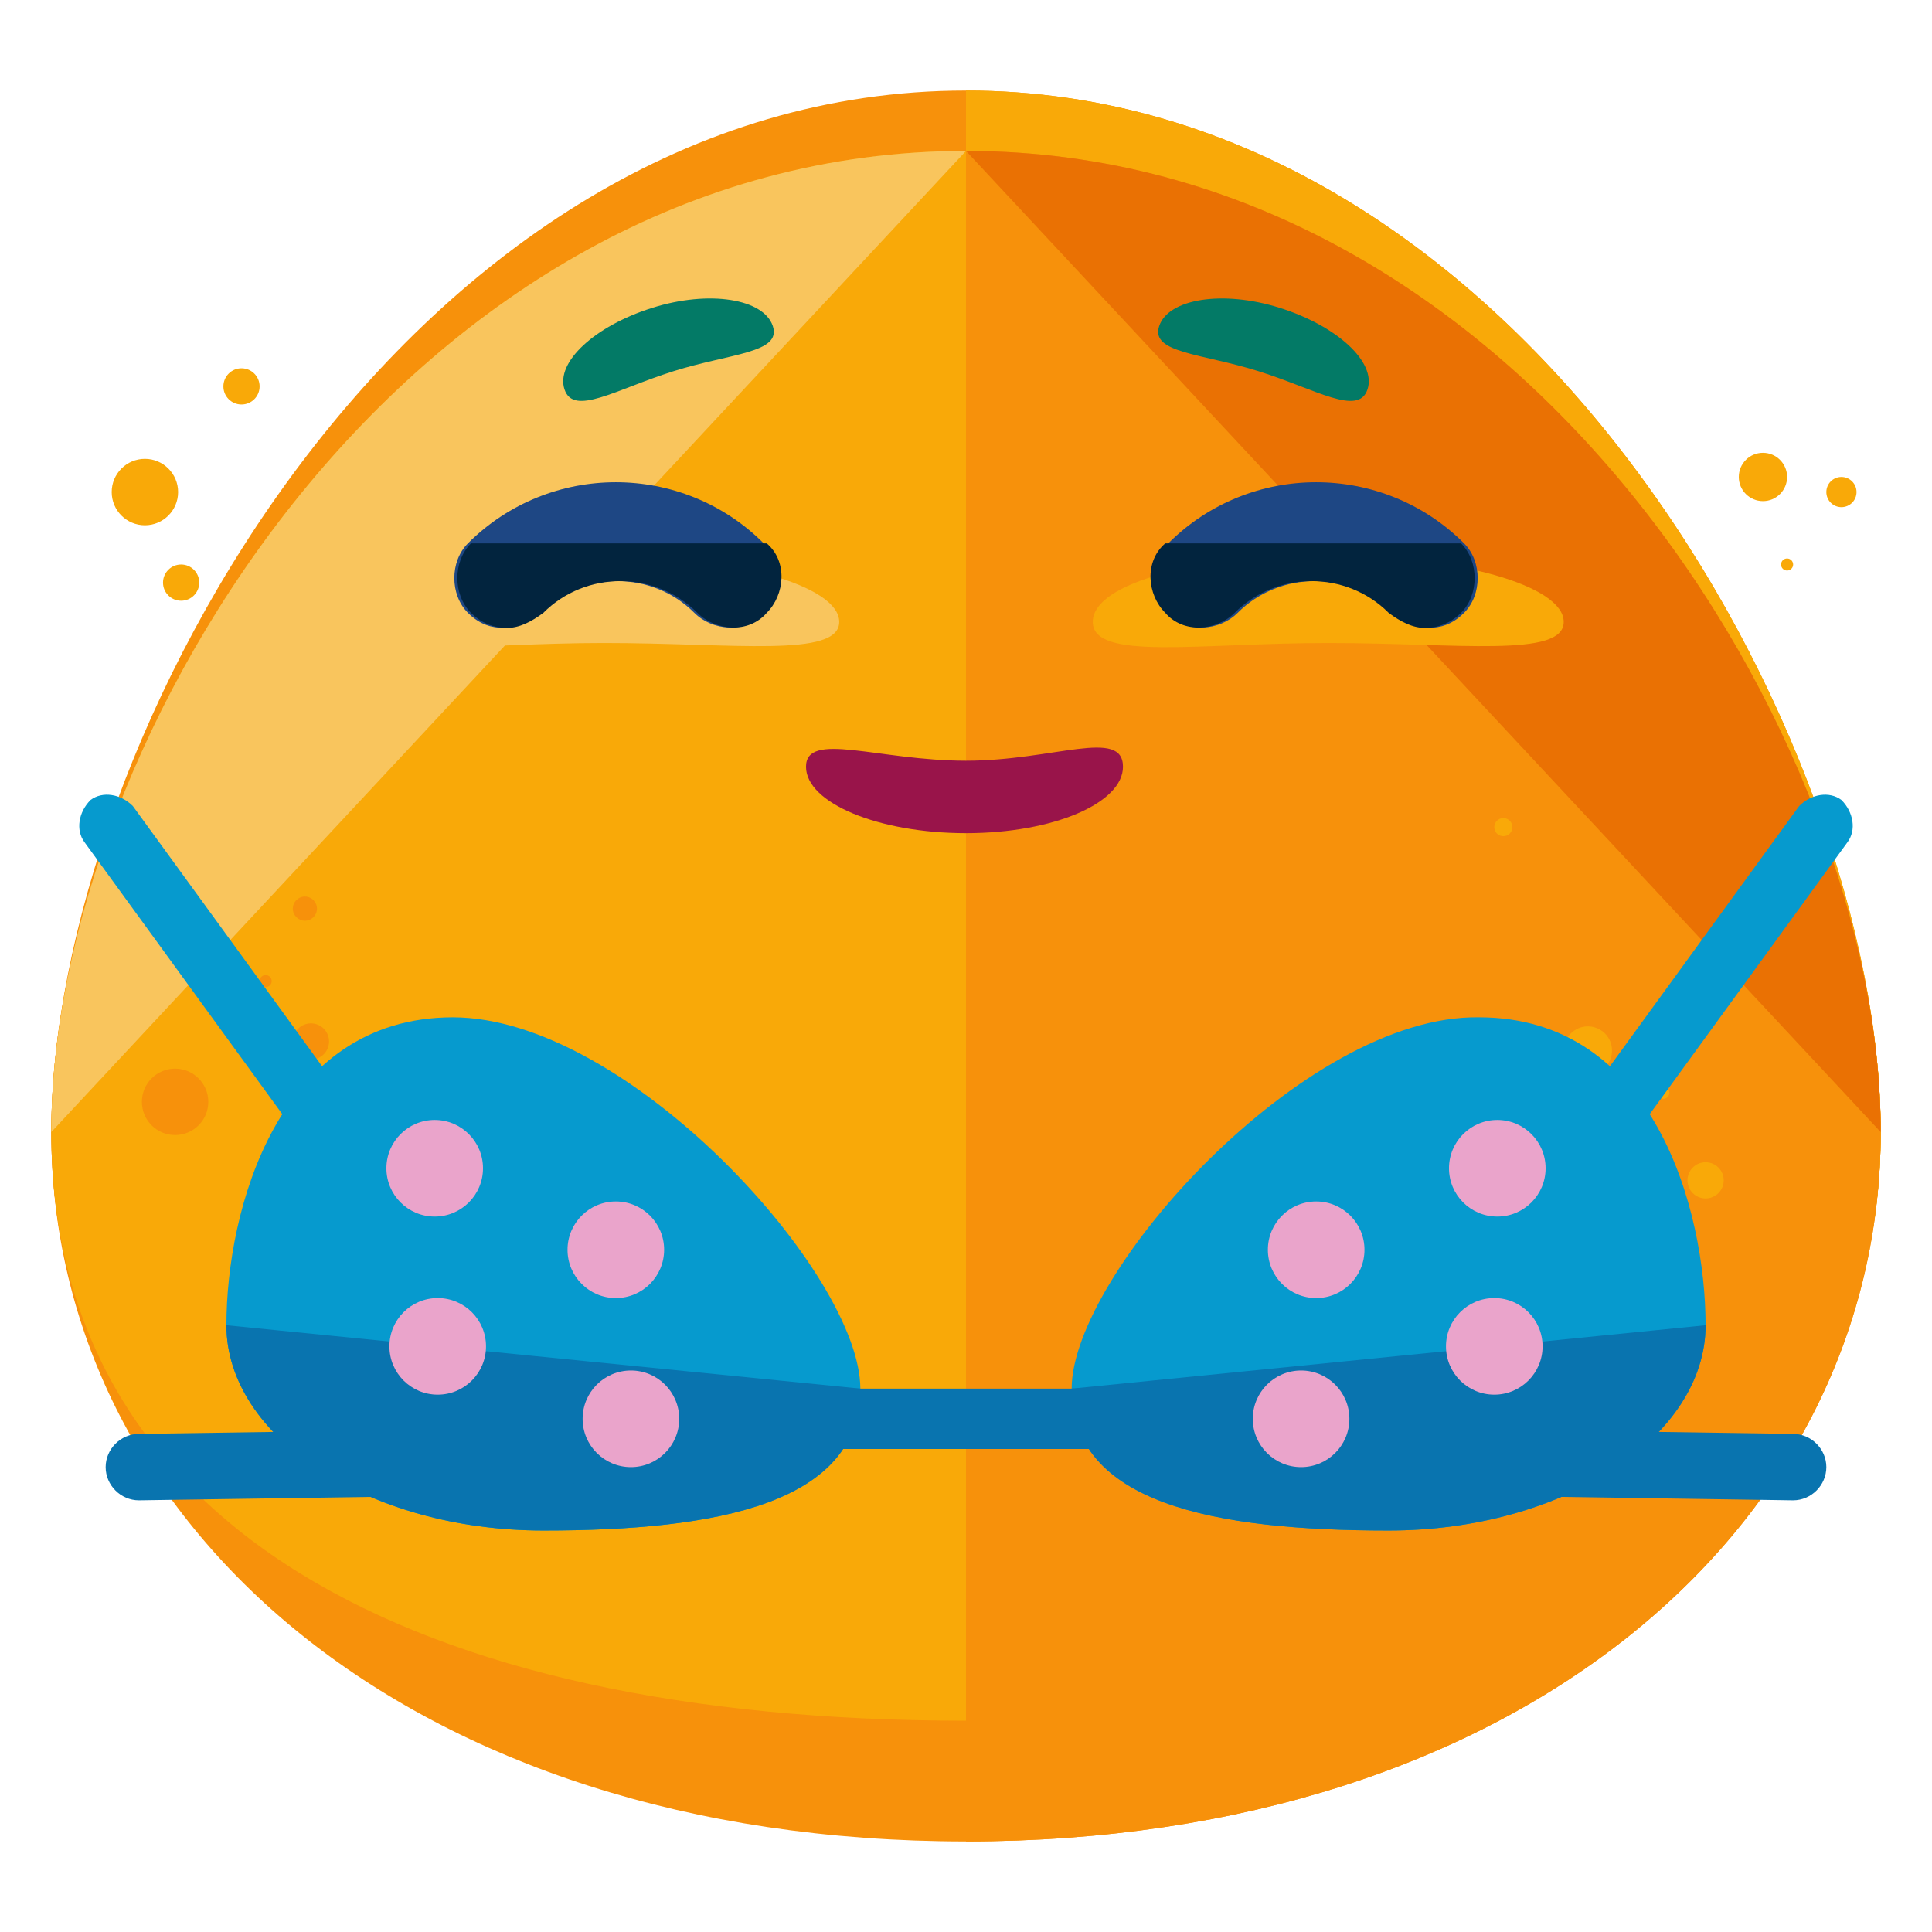 <svg id="Layer_1" enable-background="new 0 0 64 64" height="64" viewBox="0 0 64 64" width="64" xmlns="http://www.w3.org/2000/svg"><g><g><g><g><g><g><g><g><path d="m62.3 37.5c0 13-11.9 23.5-30.3 23.5s-30.3-10.5-30.3-23.5 11.9-32.5 30.3-32.5 30.3 19.5 30.3 32.5z" fill="#f7910b"/></g><g><path d="m62.3 37.5c0 13-11.9 19.5-30.3 19.5s-30.3-6.5-30.3-19.5 11.9-34.5 30.3-34.5 30.3 21.5 30.3 34.5z" fill="#f7910b"/></g><g><path d="m32 3c18.4 0 30.3 21.5 30.3 34.5s-11.9 19.5-30.3 19.5" fill="#f9a908"/></g><g><path d="m62.3 37.5c0 13-11.9 19.5-30.3 19.5s-30.3-6.5-30.3-19.5 11.9-32.5 30.3-32.5 30.3 19.5 30.3 32.5z" fill="#f9a908"/></g><g><path d="m1.7 37.5c0-13 11.9-32.5 30.3-32.5" fill="#f9c55d"/></g><g><path d="m32 5c18.4 0 30.3 19.5 30.3 32.5s-11.9 23.5-30.3 23.5" fill="#f7910b"/></g><g><path d="m32 5c18.4 0 30.3 19.5 30.3 32.5" fill="#ea7103"/></g><g><g><path d="m27.8 20.6c0 1.2-3.5.7-7.8.7s-7.8.6-7.8-.7 3.5-2.2 7.8-2.2 7.8 1 7.8 2.2z" fill="#f9c55d"/></g><g><path d="m51.8 20.6c0 1.2-3.5.7-7.8.7s-7.8.6-7.8-.7 3.5-2.2 7.8-2.2 7.8 1 7.8 2.2z" fill="#f9a908"/></g></g><g><circle cx="10.3" cy="34.5" fill="#f7910b" r=".6"/></g><g><circle cx="5.8" cy="36.5" fill="#f7910b" r="1.1"/></g><g><circle cx="8.8" cy="32.5" fill="#f7910b" r=".2"/></g><g><circle cx="13.4" cy="34.3" fill="#f7910b" r=".2"/></g><g><circle cx="52.6" cy="34.8" fill="#f9a908" r=".8"/></g><g><circle cx="55.1" cy="36.2" fill="#f9a908" r=".2"/></g><g><circle cx="49.8" cy="27.4" fill="#f9a908" r=".3"/></g><g><circle cx="49.3" cy="39" fill="#f9a908" r="1.3"/></g><g><circle cx="56.5" cy="39.1" fill="#f9a908" r=".6"/></g><g><circle cx="9.3" cy="38.5" fill="#f7910b" r=".5"/></g><g><circle cx="10.1" cy="30.1" fill="#f7910b" r=".4"/></g><g><circle cx="4.8" cy="16.3" fill="#f9a908" r="1.1"/></g><g><circle cx="8" cy="12.8" fill="#f9a908" r=".6"/></g><g><circle cx="59.2" cy="18.7" fill="#f9a908" r=".2"/></g><g><circle cx="58.4" cy="15.8" fill="#f9a908" r=".8"/></g><g><circle cx="61" cy="16.3" fill="#f9a908" r=".5"/></g><g><circle cx="6" cy="19.3" fill="#f9a908" r=".6"/></g></g></g></g><g><g><g><g><g><g><path d="m47.3 20.8c-.4 0-.8-.2-1.2-.5-1.4-1.4-3.7-1.4-5.1 0-.6.6-1.7.7-2.3 0-.6-.6-.7-1.7 0-2.3 2.7-2.7 7.1-2.7 9.8 0 .6.6.6 1.7 0 2.3-.4.4-.8.5-1.2.5z" fill="#1e4784"/></g></g><g><g><path d="m48.4 18c.6.6.6 1.7 0 2.3-.3.3-.7.5-1.2.5-.4 0-.8-.2-1.2-.5-1.4-1.4-3.7-1.4-5.1 0-.6.6-1.7.7-2.3 0-.6-.6-.7-1.7 0-2.3" fill="#02243e"/></g></g></g></g></g><g><g><g><g><g><path d="m16.7 20.8c.4 0 .8-.2 1.2-.5 1.4-1.4 3.7-1.4 5.1 0 .6.6 1.7.7 2.3 0 .6-.6.7-1.7 0-2.3-2.7-2.7-7.1-2.7-9.8 0-.6.6-.6 1.7 0 2.3.4.4.8.5 1.2.5z" fill="#1e4784"/></g></g><g><g><path d="m15.6 18c-.6.6-.6 1.7 0 2.3.3.3.7.5 1.2.5.4 0 .8-.2 1.2-.5 1.4-1.4 3.7-1.4 5.1 0 .6.6 1.7.7 2.3 0 .6-.6.7-1.7 0-2.3" fill="#02243e"/></g></g></g></g></g></g></g><g><g><g><g><path d="m25.6 10.8c.3.9-1.4.9-3.3 1.5s-3.3 1.5-3.6.6 1-2.1 2.9-2.7 3.7-.3 4 .6z" fill="#037a66"/></g></g></g><g><g><g><path d="m38.4 10.8c-.3.9 1.4.9 3.3 1.5s3.3 1.5 3.6.6-1-2.1-2.9-2.7-3.7-.3-4 .6z" fill="#037a66"/></g></g></g></g></g></g><g><g><g><g><path d="m28.5 46c0 3.8-4.7 4.7-10.5 4.7s-10.5-3.1-10.5-6.8c0-3.8 1.7-10.2 7.5-10.2s13.5 8.5 13.5 12.3z" fill="#069ace"/></g><g><path d="m28.5 46c0 3.8-4.7 4.7-10.5 4.7s-10.5-3.1-10.5-6.8" fill="#0974af"/></g><g><circle cx="14.4" cy="38.7" fill="#eaa4cb" r="1.6"/></g><g><circle cx="20.4" cy="41.4" fill="#eaa4cb" r="1.6"/></g><g><circle cx="14.5" cy="44.6" fill="#eaa4cb" r="1.6"/></g><g><circle cx="20.9" cy="47" fill="#eaa4cb" r="1.6"/></g><g><path d="m11.6 36.6c.3.4.2 1-.2 1.4-.4.3-1 .2-1.4-.2l-7.2-9.9c-.3-.4-.2-1 .2-1.4.4-.3 1-.2 1.4.2z" fill="#069ace"/></g><g><path d="m18.2 47.3c.6 0 1.1.5 1.1 1.1 0 .6-.5 1.1-1.1 1.1l-13.6.2c-.6 0-1.1-.5-1.1-1.1 0-.6.5-1.1 1.1-1.1z" fill="#0974af"/></g></g><g><g><path d="m35.5 46c0 3.8 4.7 4.7 10.5 4.7s10.5-3.1 10.5-6.8c0-3.8-1.7-10.2-7.5-10.2-5.8-.1-13.5 8.5-13.5 12.3z" fill="#069ace"/></g><g><path d="m35.5 46c0 3.8 4.7 4.7 10.5 4.7s10.5-3.1 10.5-6.8" fill="#0974af"/></g><g><circle cx="49.6" cy="38.7" fill="#eaa4cb" r="1.6"/></g><g><circle cx="43.6" cy="41.4" fill="#eaa4cb" r="1.6"/></g><g><circle cx="49.5" cy="44.6" fill="#eaa4cb" r="1.6"/></g><g><circle cx="43.1" cy="47" fill="#eaa4cb" r="1.6"/></g><g><path d="m52.4 36.6c-.3.4-.2 1 .2 1.4.4.3 1 .2 1.4-.2l7.2-9.9c.3-.4.2-1-.2-1.4-.4-.3-1-.2-1.4.2z" fill="#069ace"/></g><g><path d="m45.8 47.3c-.6 0-1.1.5-1.1 1.1 0 .6.5 1.1 1.1 1.1l13.6.2c.6 0 1.1-.5 1.1-1.1 0-.6-.5-1.1-1.1-1.1z" fill="#0974af"/></g></g></g><g><path d="m38 47c0 .6-.4 1-1 1h-11c-.6 0-1-.4-1-1 0-.6.4-1 1-1h11c.6 0 1 .4 1 1z" fill="#0974af"/></g></g><g><path d="m37.2 25.4c0 1.2-2.3 2.2-5.2 2.2s-5.3-1-5.3-2.2 2.4-.2 5.3-.2 5.2-1.1 5.2.2z" fill="#99144a"/></g></g></svg>